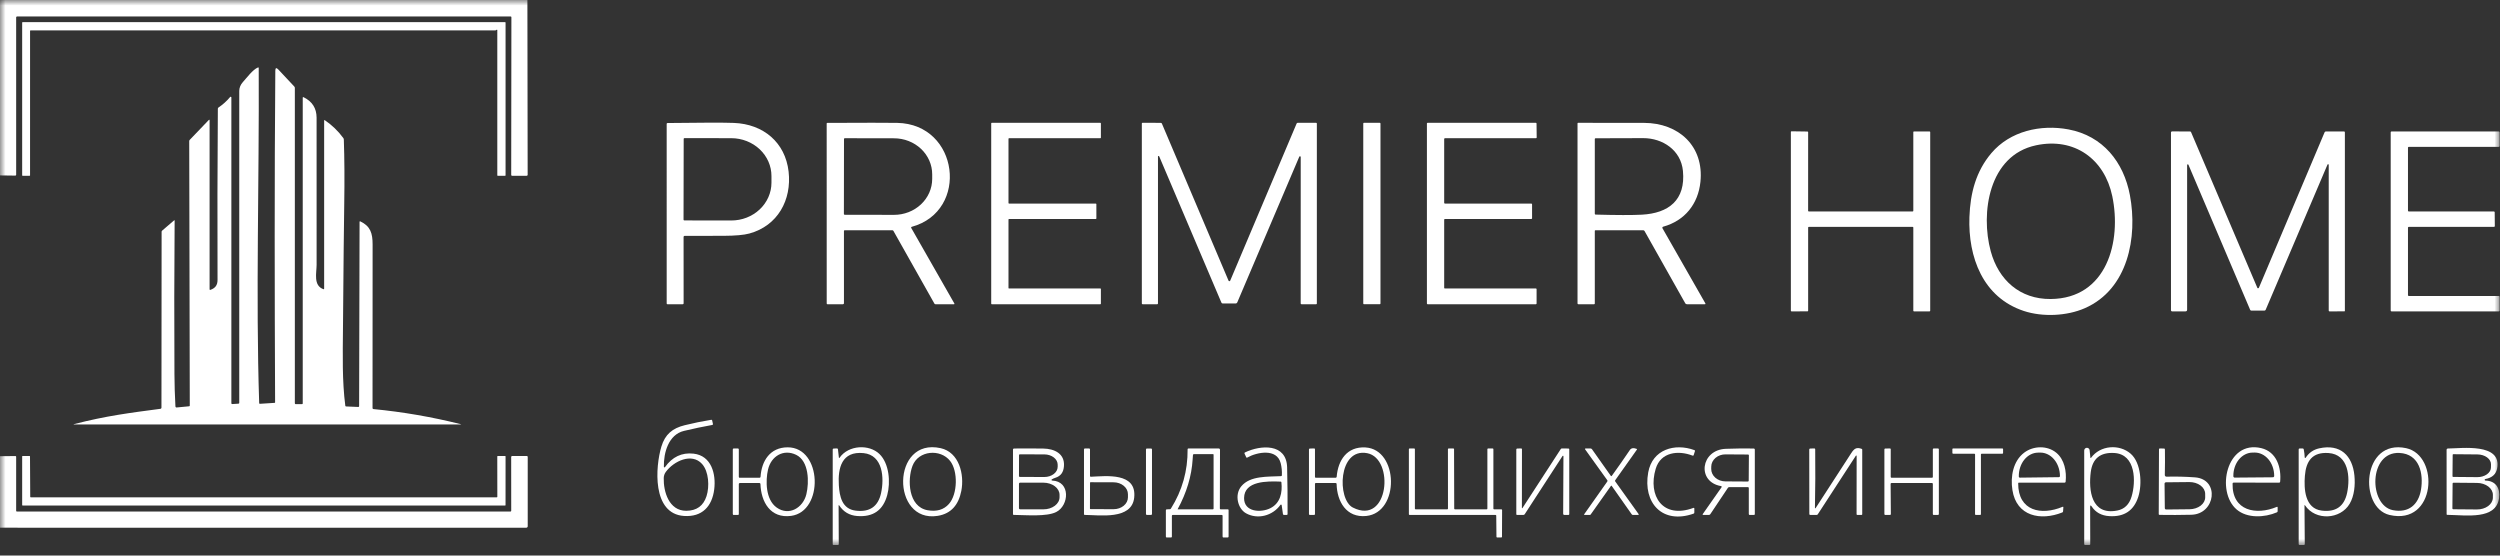 <?xml version="1.0" encoding="UTF-8"?> <svg xmlns="http://www.w3.org/2000/svg" width="225" height="50" viewBox="0 0 225 50" fill="none"><rect x="0" y="0" width="225" height="50" fill="#333333" stroke="none"/><g clip-path="url(#clip0_131_151)"><mask id="mask0_131_151" style="mask-type:luminance" maskUnits="userSpaceOnUse" x="0" y="0" width="225" height="50"><path d="M225 0H0V49.084H225V0Z" fill="white"></path></mask><g mask="url(#mask0_131_151)"><path d="M0 0H47.466L47.489 15.739C47.489 15.761 47.481 15.781 47.465 15.796C47.45 15.812 47.43 15.82 47.408 15.82H46.079C46.06 15.82 46.042 15.813 46.029 15.799C46.016 15.786 46.009 15.768 46.009 15.749L46.026 1.556C46.026 1.506 46.001 1.481 45.949 1.481L1.527 1.485C1.507 1.485 1.489 1.492 1.475 1.506C1.461 1.52 1.454 1.539 1.454 1.559L1.455 15.722C1.455 15.733 1.453 15.744 1.448 15.754C1.444 15.764 1.438 15.774 1.43 15.781C1.422 15.789 1.413 15.795 1.402 15.8C1.392 15.803 1.381 15.806 1.37 15.805L0 15.787V0Z" fill="white"></path><path d="M44.584 2.738H2.746C2.736 2.738 2.725 2.742 2.718 2.75C2.71 2.758 2.706 2.768 2.706 2.779L2.705 15.78C2.705 15.791 2.7 15.801 2.693 15.808C2.685 15.816 2.675 15.82 2.664 15.82H2.035C2.024 15.82 2.014 15.816 2.007 15.808C1.999 15.801 1.995 15.791 1.995 15.78V2.035C1.995 2.024 1.999 2.014 2.007 2.006C2.014 1.999 2.024 1.994 2.035 1.994H45.46C45.471 1.994 45.481 1.999 45.489 2.006C45.496 2.014 45.501 2.024 45.501 2.035V15.78C45.501 15.791 45.496 15.801 45.489 15.808C45.481 15.816 45.471 15.82 45.46 15.82H44.797C44.786 15.82 44.776 15.816 44.769 15.808C44.761 15.801 44.757 15.791 44.757 15.78V2.714C44.757 2.707 44.755 2.7 44.751 2.693C44.748 2.687 44.743 2.682 44.736 2.679C44.73 2.675 44.723 2.673 44.716 2.673C44.709 2.673 44.702 2.675 44.696 2.679L44.604 2.733C44.598 2.736 44.591 2.738 44.584 2.738Z" fill="white"></path><path d="M32.321 36.554L32.361 19.969C32.361 19.916 32.385 19.901 32.431 19.924C33.344 20.365 33.535 20.986 33.535 22.013C33.534 26.891 33.532 31.797 33.528 36.73C33.528 36.752 33.536 36.773 33.551 36.789C33.566 36.805 33.586 36.815 33.608 36.817C36.254 37.073 38.867 37.524 41.446 38.17C41.526 38.19 41.524 38.2 41.442 38.2L6.661 38.199C6.594 38.199 6.593 38.19 6.658 38.173C9.531 37.425 11.81 37.141 14.437 36.794C14.463 36.791 14.487 36.778 14.504 36.758C14.522 36.738 14.531 36.712 14.531 36.685L14.545 20.857C14.545 20.838 14.549 20.819 14.557 20.802C14.565 20.785 14.577 20.769 14.591 20.757L15.674 19.829C15.678 19.826 15.682 19.824 15.687 19.823C15.692 19.823 15.697 19.823 15.701 19.825C15.706 19.828 15.71 19.831 15.713 19.835C15.716 19.84 15.717 19.845 15.717 19.85C15.68 24.461 15.674 29.067 15.7 33.669C15.705 34.633 15.735 35.598 15.788 36.562C15.792 36.643 15.834 36.679 15.913 36.671L17.025 36.565C17.04 36.564 17.054 36.557 17.064 36.545C17.075 36.534 17.081 36.519 17.08 36.503L17.03 12.698C17.03 12.679 17.033 12.66 17.041 12.642C17.048 12.623 17.059 12.607 17.072 12.593L18.78 10.81C18.835 10.753 18.863 10.764 18.863 10.844V26.033C18.863 26.086 18.888 26.105 18.938 26.087C19.361 25.939 19.579 25.675 19.578 25.198C19.559 20.06 19.568 14.923 19.606 9.786C19.606 9.738 19.626 9.7 19.666 9.673C20.06 9.411 20.408 9.096 20.712 8.73C20.72 8.719 20.731 8.712 20.744 8.709C20.756 8.705 20.77 8.705 20.782 8.71C20.794 8.714 20.805 8.722 20.812 8.733C20.819 8.743 20.823 8.756 20.823 8.769V36.287C20.823 36.297 20.825 36.308 20.829 36.318C20.834 36.328 20.84 36.337 20.848 36.344C20.855 36.351 20.864 36.357 20.875 36.361C20.884 36.364 20.895 36.366 20.906 36.365L21.463 36.33C21.51 36.327 21.533 36.303 21.533 36.256C21.533 26.897 21.533 17.538 21.533 8.181C21.533 7.899 21.652 7.613 21.859 7.386C22.208 7.004 22.753 6.256 23.218 6.071C23.263 6.053 23.285 6.069 23.285 6.117C23.337 16.334 23.012 26.674 23.326 36.28C23.328 36.325 23.351 36.346 23.396 36.342L24.716 36.257C24.728 36.256 24.739 36.251 24.747 36.243C24.755 36.234 24.759 36.223 24.759 36.211C24.716 26.231 24.697 16.299 24.778 6.365C24.781 6.101 24.872 6.066 25.053 6.258L26.489 7.791C26.52 7.825 26.536 7.865 26.536 7.912V36.288C26.536 36.345 26.564 36.373 26.62 36.373H27.178C27.223 36.373 27.246 36.351 27.246 36.306V8.788C27.246 8.78 27.248 8.772 27.252 8.765C27.255 8.758 27.261 8.752 27.268 8.747C27.274 8.743 27.282 8.74 27.29 8.74C27.298 8.739 27.306 8.741 27.314 8.744C28.098 9.124 28.491 9.739 28.493 10.59C28.498 15.002 28.499 19.414 28.495 23.828C28.495 24.563 28.179 25.694 29.104 26.025C29.15 26.042 29.173 26.026 29.173 25.976V10.847C29.173 10.84 29.175 10.833 29.178 10.827C29.182 10.822 29.187 10.817 29.193 10.813C29.199 10.81 29.206 10.809 29.213 10.809C29.22 10.81 29.227 10.812 29.232 10.816C29.88 11.258 30.435 11.794 30.898 12.424C30.928 12.464 30.945 12.513 30.945 12.563C31.004 14.302 31.016 16.213 30.982 18.296C30.953 20.012 30.915 23.795 30.867 29.646C30.849 31.861 30.787 34.303 31.078 36.518C31.083 36.557 31.106 36.578 31.147 36.58L32.245 36.627C32.295 36.629 32.321 36.605 32.321 36.554Z" fill="white"></path><path d="M117.065 14.13C117.065 14.115 117.059 14.1 117.05 14.088C117.04 14.076 117.026 14.068 117.011 14.065C116.995 14.062 116.98 14.064 116.966 14.071C116.952 14.079 116.941 14.09 116.935 14.104L111.352 27.222C111.341 27.249 111.321 27.272 111.296 27.289C111.271 27.305 111.242 27.314 111.212 27.314H110.046C110.02 27.314 109.995 27.306 109.974 27.292C109.952 27.278 109.936 27.258 109.926 27.234L104.326 14.068C104.321 14.056 104.312 14.047 104.301 14.041C104.289 14.036 104.276 14.034 104.264 14.036C104.251 14.039 104.24 14.045 104.232 14.055C104.223 14.065 104.219 14.077 104.218 14.09V27.314C104.218 27.332 104.211 27.349 104.198 27.362C104.186 27.374 104.169 27.381 104.151 27.381H102.832C102.814 27.381 102.797 27.374 102.784 27.362C102.772 27.349 102.765 27.332 102.765 27.314V11.115C102.765 11.071 102.787 11.049 102.831 11.05L104.47 11.057C104.492 11.057 104.513 11.063 104.532 11.075C104.55 11.088 104.564 11.105 104.572 11.126L110.569 25.26C110.576 25.274 110.586 25.287 110.599 25.295C110.612 25.304 110.628 25.308 110.644 25.308C110.66 25.308 110.675 25.304 110.688 25.295C110.701 25.287 110.712 25.274 110.718 25.26L116.695 11.12C116.714 11.076 116.747 11.054 116.795 11.054H118.45C118.495 11.054 118.517 11.076 118.517 11.122V27.314C118.517 27.359 118.495 27.381 118.45 27.381H117.148C117.091 27.381 117.062 27.353 117.062 27.296L117.065 14.13Z" fill="white"></path><path d="M124.181 11.051H122.756C122.722 11.051 122.694 11.079 122.694 11.113V27.318C122.694 27.352 122.722 27.38 122.756 27.38H124.181C124.216 27.38 124.243 27.352 124.243 27.318V11.113C124.243 11.079 124.216 11.051 124.181 11.051Z" fill="white"></path><path d="M61.622 21.228C61.596 21.228 61.57 21.238 61.551 21.257C61.533 21.276 61.522 21.302 61.522 21.329L61.526 27.3C61.526 27.354 61.499 27.381 61.445 27.381H60.07C60.025 27.381 60.002 27.359 60.002 27.314L60.001 11.15C60.001 11.099 60.027 11.072 60.078 11.072C63.147 11.031 65.137 11.028 66.051 11.063C68.71 11.166 70.674 12.824 70.974 15.439C71.267 18.001 69.989 20.318 67.449 21.015C66.959 21.15 66.183 21.219 65.122 21.224C63.948 21.229 62.781 21.23 61.622 21.228ZM61.532 12.498L61.518 19.77C61.518 19.788 61.525 19.805 61.538 19.818C61.551 19.83 61.568 19.838 61.586 19.838L65.808 19.844C66.284 19.845 66.754 19.758 67.193 19.588C67.632 19.417 68.032 19.167 68.368 18.851C68.705 18.535 68.972 18.16 69.154 17.747C69.337 17.334 69.431 16.891 69.432 16.444V15.851C69.434 14.948 69.055 14.08 68.378 13.44C67.701 12.8 66.781 12.439 65.822 12.437L61.599 12.43C61.581 12.43 61.564 12.438 61.551 12.45C61.539 12.463 61.532 12.48 61.532 12.498Z" fill="white"></path><path d="M82.052 20.415C82.042 20.418 82.033 20.422 82.025 20.429C82.017 20.436 82.011 20.445 82.007 20.455C82.003 20.464 82.002 20.475 82.002 20.485C82.003 20.496 82.006 20.506 82.011 20.515L85.895 27.319C85.898 27.326 85.9 27.333 85.9 27.34C85.9 27.347 85.898 27.354 85.894 27.361C85.891 27.367 85.885 27.372 85.879 27.376C85.873 27.379 85.865 27.381 85.858 27.381H84.195C84.15 27.381 84.117 27.362 84.095 27.323L80.408 20.781C80.385 20.742 80.351 20.722 80.306 20.722H76.024C75.978 20.722 75.955 20.745 75.955 20.791L75.956 27.293C75.956 27.317 75.947 27.339 75.931 27.356C75.914 27.372 75.892 27.381 75.868 27.381H74.47C74.426 27.381 74.404 27.359 74.404 27.314L74.401 11.117C74.401 11.081 74.42 11.062 74.457 11.061C77.755 11.044 79.852 11.043 80.747 11.059C86.317 11.162 87.266 18.995 82.052 20.415ZM75.96 12.505L75.95 19.263C75.95 19.28 75.957 19.297 75.969 19.31C75.981 19.322 75.998 19.329 76.016 19.329L80.456 19.337C80.908 19.338 81.355 19.255 81.772 19.093C82.189 18.931 82.568 18.693 82.888 18.393C83.207 18.093 83.461 17.736 83.634 17.343C83.807 16.951 83.897 16.529 83.898 16.104V15.691C83.899 14.832 83.538 14.008 82.895 13.399C82.252 12.791 81.378 12.448 80.467 12.447L76.027 12.439C76.009 12.439 75.992 12.445 75.98 12.458C75.967 12.47 75.96 12.487 75.96 12.505Z" fill="white"></path><path d="M90.815 25.964L99.028 25.96C99.042 25.96 99.055 25.966 99.065 25.975C99.074 25.985 99.08 25.998 99.08 26.012V27.33C99.08 27.344 99.074 27.357 99.065 27.366C99.055 27.376 99.042 27.381 99.028 27.381H89.26C89.247 27.381 89.234 27.376 89.224 27.366C89.214 27.357 89.209 27.344 89.209 27.33V11.105C89.209 11.092 89.214 11.079 89.224 11.069C89.234 11.059 89.247 11.054 89.26 11.054H99.028C99.042 11.054 99.055 11.059 99.065 11.069C99.074 11.079 99.08 11.092 99.08 11.105V12.389C99.08 12.402 99.074 12.415 99.065 12.425C99.055 12.434 99.042 12.44 99.028 12.44H90.815C90.802 12.44 90.789 12.445 90.779 12.455C90.769 12.465 90.764 12.478 90.764 12.491V18.27C90.764 18.284 90.769 18.297 90.779 18.307C90.789 18.316 90.802 18.322 90.815 18.322H98.621C98.635 18.322 98.648 18.327 98.658 18.337C98.667 18.346 98.673 18.36 98.673 18.373L98.674 19.656C98.674 19.67 98.669 19.683 98.659 19.693C98.649 19.702 98.636 19.708 98.623 19.708H90.815C90.802 19.708 90.789 19.713 90.779 19.723C90.769 19.733 90.764 19.745 90.764 19.759V25.913C90.764 25.92 90.765 25.926 90.768 25.933C90.77 25.939 90.774 25.944 90.779 25.949C90.784 25.954 90.789 25.958 90.796 25.96C90.802 25.963 90.809 25.964 90.815 25.964Z" fill="white"></path><path d="M130.042 25.964L138.228 25.96C138.245 25.96 138.262 25.967 138.274 25.979C138.286 25.991 138.293 26.008 138.293 26.025V27.316C138.293 27.334 138.286 27.35 138.274 27.362C138.262 27.374 138.245 27.381 138.228 27.381H128.487C128.47 27.381 128.453 27.374 128.441 27.362C128.429 27.35 128.422 27.334 128.422 27.316V11.119C128.422 11.11 128.423 11.102 128.427 11.094C128.43 11.086 128.435 11.079 128.441 11.073C128.447 11.067 128.454 11.062 128.462 11.059C128.47 11.056 128.478 11.054 128.487 11.054H138.224C138.232 11.054 138.241 11.056 138.248 11.059C138.256 11.062 138.263 11.067 138.27 11.073C138.275 11.079 138.28 11.086 138.283 11.094C138.287 11.102 138.289 11.11 138.289 11.119L138.302 12.375C138.302 12.392 138.295 12.409 138.283 12.421C138.271 12.433 138.255 12.44 138.237 12.44H130.042C130.025 12.44 130.008 12.447 129.996 12.459C129.984 12.471 129.977 12.488 129.977 12.505V18.257C129.977 18.274 129.984 18.291 129.996 18.303C130.008 18.315 130.025 18.322 130.042 18.322H137.821C137.838 18.322 137.855 18.329 137.867 18.341C137.879 18.353 137.886 18.369 137.886 18.387L137.887 19.643C137.887 19.66 137.88 19.677 137.868 19.689C137.856 19.701 137.84 19.708 137.822 19.708H130.042C130.025 19.708 130.008 19.715 129.996 19.727C129.984 19.739 129.977 19.756 129.977 19.773V25.899C129.977 25.908 129.978 25.916 129.982 25.924C129.985 25.932 129.99 25.939 129.996 25.945C130.002 25.951 130.009 25.956 130.017 25.959C130.025 25.963 130.033 25.964 130.042 25.964Z" fill="white"></path><path d="M149.68 20.404C149.667 20.408 149.653 20.415 149.642 20.425C149.632 20.435 149.624 20.447 149.618 20.46C149.611 20.474 149.61 20.489 149.611 20.503C149.611 20.518 149.617 20.532 149.624 20.545L153.476 27.292C153.51 27.352 153.493 27.381 153.424 27.381H151.821C151.79 27.381 151.76 27.373 151.734 27.358C151.709 27.343 151.687 27.321 151.672 27.295L148.01 20.795C147.983 20.746 147.941 20.722 147.886 20.722H143.586C143.571 20.722 143.558 20.728 143.548 20.738C143.537 20.748 143.532 20.763 143.532 20.777V27.314C143.532 27.359 143.509 27.381 143.464 27.381H142.062C142.005 27.381 141.977 27.353 141.977 27.296V11.101C141.977 11.089 141.982 11.077 141.991 11.068C142 11.059 142.012 11.054 142.024 11.054C143.997 11.054 145.975 11.056 147.96 11.059C151.088 11.065 153.369 13.154 153.039 16.367C152.835 18.352 151.64 19.863 149.68 20.404ZM151.464 15.378C151.285 13.527 149.656 12.433 147.89 12.432C146.45 12.431 145.018 12.435 143.594 12.445C143.578 12.446 143.562 12.453 143.55 12.464C143.539 12.476 143.532 12.492 143.532 12.509V19.236C143.532 19.285 143.556 19.311 143.606 19.313C145.51 19.365 146.898 19.368 147.767 19.321C150.183 19.19 151.718 18.005 151.464 15.378Z" fill="white"></path><path d="M179.221 13.784C180.906 11.794 183.668 11.176 186.17 11.648C189.257 12.229 191.132 14.58 191.692 17.565C192.403 21.361 191.519 26.028 187.645 27.733C186.016 28.451 183.826 28.543 182.146 27.988C178.448 26.767 177.12 23.129 177.248 19.535C177.325 17.378 177.834 15.421 179.221 13.784ZM183.242 13.077C178.975 13.983 178.235 19.186 179.167 22.615C179.869 25.199 181.791 26.934 184.558 26.911C189.639 26.869 190.954 21.702 190.105 17.654C189.403 14.305 186.689 12.344 183.242 13.077Z" fill="white"></path><path d="M162.791 19.032H172.138C172.155 19.032 172.169 19.026 172.18 19.014C172.191 19.003 172.198 18.988 172.198 18.972V11.888C172.198 11.873 172.205 11.857 172.215 11.846C172.226 11.835 172.241 11.829 172.257 11.829H173.66C173.676 11.829 173.691 11.835 173.701 11.846C173.712 11.857 173.719 11.873 173.719 11.888V27.964C173.719 27.98 173.712 27.995 173.701 28.006C173.691 28.017 173.676 28.024 173.66 28.024H172.257C172.241 28.024 172.226 28.017 172.215 28.006C172.205 27.995 172.198 27.98 172.198 27.964V20.477C172.198 20.461 172.191 20.446 172.18 20.435C172.169 20.424 172.155 20.418 172.138 20.418L162.792 20.419C162.776 20.419 162.761 20.425 162.75 20.436C162.739 20.448 162.733 20.463 162.733 20.479V27.963C162.733 27.979 162.726 27.994 162.715 28.005C162.704 28.016 162.689 28.022 162.673 28.022L161.237 28.024C161.221 28.024 161.206 28.017 161.195 28.006C161.184 27.995 161.178 27.98 161.178 27.964V11.876C161.178 11.868 161.179 11.86 161.182 11.853C161.186 11.846 161.19 11.839 161.195 11.834C161.201 11.828 161.207 11.824 161.216 11.821C161.222 11.818 161.23 11.816 161.239 11.817L162.675 11.838C162.689 11.839 162.704 11.845 162.715 11.856C162.726 11.867 162.733 11.882 162.733 11.898L162.731 18.972C162.731 18.988 162.738 19.003 162.749 19.014C162.76 19.026 162.775 19.032 162.791 19.032Z" fill="white"></path><path d="M209.585 14.835C209.585 14.822 209.58 14.809 209.572 14.799C209.564 14.789 209.552 14.782 209.539 14.779C209.526 14.776 209.512 14.778 209.502 14.784C209.489 14.79 209.48 14.8 209.475 14.812L203.913 27.876C203.89 27.929 203.851 27.956 203.793 27.956H202.626C202.572 27.956 202.534 27.931 202.512 27.88C200.664 23.528 198.811 19.176 196.958 14.825C196.952 14.812 196.941 14.802 196.929 14.796C196.917 14.79 196.903 14.788 196.89 14.791C196.876 14.793 196.864 14.801 196.855 14.812C196.847 14.822 196.841 14.836 196.841 14.849V27.872C196.841 27.973 196.79 28.024 196.688 28.024H195.489C195.462 28.024 195.436 28.013 195.417 27.994C195.399 27.975 195.388 27.949 195.388 27.922V11.929C195.388 11.915 195.39 11.901 195.396 11.889C195.401 11.876 195.409 11.864 195.419 11.855C195.428 11.845 195.44 11.837 195.453 11.832C195.466 11.827 195.48 11.825 195.493 11.825L197.112 11.835C197.129 11.835 197.146 11.841 197.16 11.85C197.175 11.859 197.186 11.873 197.193 11.888C199.175 16.554 201.161 21.218 203.15 25.879C203.165 25.913 203.173 25.931 203.176 25.932C203.188 25.938 203.2 25.941 203.213 25.942C203.226 25.944 203.238 25.943 203.251 25.939C203.263 25.936 203.274 25.93 203.282 25.923C203.291 25.915 203.298 25.906 203.302 25.895L209.212 11.91C209.235 11.858 209.274 11.831 209.331 11.831H210.955C211.011 11.831 211.039 11.86 211.039 11.917V27.98C211.039 27.991 211.035 28.002 211.027 28.01C211.019 28.018 211.008 28.022 210.997 28.022L209.653 28.024C209.635 28.024 209.618 28.016 209.606 28.004C209.592 27.991 209.585 27.974 209.585 27.956V14.835Z" fill="white"></path><path d="M216.788 19.032H224.452C224.471 19.032 224.489 19.039 224.502 19.052C224.516 19.066 224.523 19.083 224.523 19.102L224.534 20.347C224.534 20.366 224.527 20.384 224.513 20.397C224.5 20.41 224.482 20.418 224.463 20.418H216.788C216.769 20.418 216.752 20.425 216.738 20.438C216.725 20.451 216.718 20.469 216.718 20.488V26.567C216.718 26.586 216.725 26.604 216.738 26.617C216.752 26.63 216.769 26.638 216.788 26.638H224.895C224.914 26.638 224.931 26.645 224.945 26.658C224.958 26.671 224.965 26.689 224.965 26.708L224.966 27.953C224.966 27.972 224.96 27.99 224.946 28.003C224.932 28.016 224.915 28.024 224.896 28.024H215.233C215.214 28.024 215.197 28.016 215.183 28.003C215.17 27.99 215.163 27.972 215.163 27.953V11.902C215.163 11.883 215.17 11.865 215.183 11.852C215.197 11.839 215.214 11.831 215.233 11.831H224.895C224.914 11.831 224.931 11.839 224.945 11.852C224.958 11.865 224.965 11.883 224.965 11.902L224.966 13.147C224.966 13.166 224.96 13.184 224.946 13.197C224.932 13.21 224.915 13.217 224.896 13.217H216.788C216.769 13.217 216.752 13.225 216.738 13.238C216.725 13.251 216.718 13.269 216.718 13.288V18.961C216.718 18.98 216.725 18.998 216.738 19.011C216.752 19.024 216.769 19.032 216.788 19.032Z" fill="white"></path><path d="M59.748 42.01C59.748 42.022 59.752 42.034 59.759 42.043C59.766 42.053 59.776 42.06 59.787 42.063C59.799 42.067 59.811 42.067 59.822 42.063C59.833 42.059 59.843 42.051 59.849 42.041C60.507 41.118 61.36 40.714 62.41 40.827C64.049 41.006 64.447 42.684 64.281 44.033C64.09 45.577 63.193 46.548 61.556 46.436C58.665 46.239 58.98 41.998 59.526 40.189C59.855 39.1 60.509 38.543 61.629 38.268C62.418 38.073 63.212 37.911 64.013 37.781C64.031 37.778 64.05 37.782 64.065 37.792C64.081 37.803 64.091 37.818 64.095 37.836L64.163 38.151C64.175 38.205 64.153 38.237 64.099 38.247C63.245 38.401 62.398 38.579 61.559 38.78C60.162 39.115 59.721 40.749 59.748 42.01ZM59.736 43.023C59.705 44.245 60.204 45.975 61.76 45.971C62.695 45.968 63.304 45.529 63.587 44.653C63.863 43.799 63.8 42.442 63.184 41.755C62.264 40.731 60.646 41.488 59.924 42.471C59.804 42.635 59.741 42.819 59.736 43.023Z" fill="white"></path><path d="M68.356 43.472H66.594C66.567 43.472 66.541 43.483 66.522 43.502C66.503 43.521 66.493 43.547 66.493 43.574V46.26C66.493 46.317 66.464 46.345 66.407 46.345H66.035C65.98 46.345 65.952 46.317 65.952 46.26V40.447C65.952 40.391 65.98 40.362 66.037 40.362H66.409C66.465 40.362 66.493 40.391 66.493 40.447V42.914C66.493 42.97 66.52 42.999 66.576 42.999H68.355C68.379 42.999 68.402 42.99 68.419 42.973C68.437 42.957 68.448 42.935 68.449 42.911C68.545 41.476 69.306 40.265 70.886 40.259C74.001 40.25 74.161 46.026 71.202 46.429C69.339 46.682 68.49 45.168 68.44 43.553C68.439 43.531 68.43 43.511 68.414 43.496C68.398 43.48 68.378 43.472 68.356 43.472ZM69.899 45.677C71.017 46.474 72.28 45.692 72.572 44.485C72.833 43.408 72.817 41.495 71.65 40.933C70.517 40.385 69.402 41.052 69.123 42.257C68.889 43.26 68.897 44.966 69.899 45.677Z" fill="white"></path><path d="M75.474 45.491L75.489 48.965C75.49 49.021 75.462 49.05 75.405 49.05H75.011C74.966 49.05 74.944 49.027 74.944 48.982V40.447C74.944 40.428 74.952 40.408 74.965 40.394C74.979 40.38 74.998 40.371 75.018 40.37L75.306 40.358C75.373 40.355 75.41 40.387 75.418 40.454L75.498 41.169C75.505 41.236 75.528 41.242 75.567 41.187C76.38 40.042 78.222 39.965 79.149 40.86C80.027 41.706 80.165 43.4 79.852 44.552C79.481 45.925 78.578 46.555 77.142 46.441C76.443 46.386 75.903 46.065 75.523 45.476C75.519 45.471 75.515 45.468 75.509 45.467C75.504 45.465 75.498 45.465 75.493 45.466C75.488 45.468 75.483 45.471 75.48 45.476C75.476 45.48 75.474 45.485 75.474 45.491ZM75.496 43.673C75.56 44.693 75.786 45.81 77.015 45.959C78.272 46.113 79.032 45.586 79.296 44.379C79.595 43.012 79.463 40.954 77.719 40.78C75.758 40.584 75.398 42.114 75.496 43.673Z" fill="white"></path><path d="M84.388 46.428C80.198 47.096 80.206 39.347 84.659 40.334C86.321 40.703 86.81 42.695 86.518 44.183C86.279 45.4 85.632 46.23 84.388 46.428ZM82.124 41.928C81.654 43.161 81.727 45.607 83.485 45.921C84.3 46.066 84.94 45.877 85.404 45.354C86.19 44.467 86.23 42.4 85.512 41.486C84.639 40.372 82.654 40.531 82.124 41.928Z" fill="white"></path><path d="M115.352 45.467C115.35 45.454 115.345 45.443 115.336 45.434C115.328 45.424 115.317 45.418 115.305 45.415C115.293 45.412 115.28 45.413 115.269 45.417C115.257 45.422 115.247 45.429 115.24 45.439C114.528 46.431 113.183 46.774 112.145 46.198C111.397 45.783 111.083 44.525 111.719 43.763C112.522 42.799 114.105 42.916 115.295 42.853C115.342 42.85 115.367 42.825 115.369 42.778C115.387 42.401 115.351 42.036 115.261 41.683C114.917 40.33 113.125 40.689 112.249 41.183C112.241 41.187 112.233 41.19 112.224 41.191C112.215 41.192 112.207 41.191 112.198 41.188C112.19 41.185 112.183 41.181 112.176 41.175C112.17 41.169 112.164 41.162 112.161 41.154L112.008 40.825C111.985 40.777 111.998 40.742 112.046 40.719C113.458 40.039 115.787 39.878 115.841 42.064C115.876 43.463 115.889 44.864 115.881 46.268C115.881 46.32 115.855 46.345 115.804 46.345H115.56C115.505 46.345 115.474 46.318 115.465 46.264L115.352 45.467ZM111.967 44.82C111.954 46.094 113.485 46.167 114.335 45.737C115.232 45.284 115.428 44.328 115.326 43.406C115.324 43.39 115.317 43.375 115.305 43.364C115.294 43.354 115.279 43.347 115.263 43.346C114.035 43.295 111.984 43.276 111.967 44.82Z" fill="white"></path><path d="M120.21 43.472H118.416C118.398 43.472 118.38 43.479 118.368 43.492C118.355 43.505 118.348 43.522 118.348 43.54V46.26C118.348 46.317 118.32 46.345 118.263 46.345H117.891C117.835 46.345 117.807 46.317 117.807 46.26V40.464C117.807 40.402 117.838 40.371 117.899 40.369L118.261 40.359C118.319 40.358 118.348 40.386 118.348 40.445V42.914C118.348 42.97 118.376 42.999 118.432 42.999H120.209C120.232 42.999 120.254 42.99 120.271 42.974C120.288 42.959 120.299 42.937 120.301 42.914C120.418 41.422 121.231 40.178 122.883 40.269C125.889 40.432 125.994 46.133 122.958 46.439C121.173 46.618 120.328 45.133 120.295 43.554C120.293 43.499 120.265 43.472 120.21 43.472ZM121.754 45.677C125.005 47.338 125.523 41.265 123.052 40.787C120.426 40.28 120.326 44.949 121.754 45.677Z" fill="white"></path><path d="M152.423 46.228C149.618 47.215 147.844 45.268 148.34 42.513C148.712 40.449 150.732 39.855 152.504 40.514C152.546 40.529 152.559 40.557 152.546 40.599L152.432 40.957C152.416 41.009 152.382 41.026 152.331 41.006C151.038 40.507 149.465 40.684 149.014 42.189C148.285 44.623 149.641 46.732 152.402 45.713C152.46 45.691 152.49 45.711 152.49 45.773V46.133C152.49 46.181 152.467 46.212 152.423 46.228Z" fill="white"></path><path d="M181.636 43.502C181.632 46.011 183.728 46.409 185.627 45.615C185.682 45.593 185.706 45.61 185.702 45.668L185.677 46.021C185.675 46.07 185.65 46.103 185.604 46.122C183.668 46.892 181.488 46.479 181.118 44.112C180.927 42.899 181.173 41.492 182.183 40.734C183.018 40.108 184.259 40.082 185.069 40.749C185.805 41.355 186.007 42.442 185.907 43.361C185.905 43.383 185.894 43.402 185.879 43.416C185.863 43.431 185.842 43.438 185.821 43.438H181.699C181.657 43.438 181.636 43.459 181.636 43.502ZM181.791 42.988L185.299 42.945C185.311 42.945 185.325 42.942 185.335 42.937C185.348 42.932 185.358 42.924 185.368 42.915C185.376 42.906 185.383 42.895 185.388 42.883C185.392 42.871 185.395 42.859 185.395 42.846V42.827C185.388 42.266 185.197 41.731 184.863 41.338C184.529 40.946 184.082 40.728 183.617 40.734L183.419 40.737C183.189 40.739 182.962 40.797 182.75 40.906C182.539 41.015 182.348 41.173 182.188 41.371C182.027 41.57 181.901 41.804 181.816 42.062C181.731 42.32 181.689 42.595 181.693 42.873V42.892C181.693 42.905 181.695 42.917 181.701 42.929C181.706 42.941 181.713 42.952 181.722 42.96C181.732 42.969 181.743 42.976 181.753 42.981C181.766 42.986 181.779 42.988 181.791 42.988Z" fill="white"></path><path d="M188.256 45.588C188.16 45.444 188.113 45.458 188.113 45.632L188.122 48.963C188.122 49.021 188.094 49.05 188.037 49.05H187.664C187.607 49.05 187.579 49.021 187.579 48.965V40.558C187.576 40.493 187.598 40.43 187.642 40.382C187.686 40.333 187.747 40.304 187.811 40.301C187.876 40.298 187.94 40.321 187.989 40.364C188.036 40.408 188.066 40.469 188.068 40.534L188.135 41.194C188.136 41.2 188.139 41.205 188.143 41.21C188.147 41.215 188.151 41.218 188.158 41.22C188.163 41.221 188.17 41.221 188.175 41.219C188.181 41.217 188.186 41.213 188.19 41.209C189.016 40.065 190.743 39.943 191.766 40.839C192.704 41.661 192.802 43.574 192.452 44.689C192.059 45.946 191.189 46.533 189.846 46.452C189.139 46.41 188.609 46.122 188.256 45.588ZM188.168 42.486C187.963 44.108 188.202 46.413 190.56 45.947C191.2 45.819 191.626 45.406 191.838 44.705C192.245 43.372 192.241 40.883 190.285 40.769C189.028 40.697 188.324 41.269 188.168 42.486Z" fill="white"></path><path d="M201.293 45.85C199.416 44.237 200.362 39.581 203.514 40.332C204.908 40.664 205.336 42.102 205.213 43.358C205.207 43.413 205.177 43.441 205.122 43.44L201.02 43.434C200.997 43.434 200.975 43.443 200.957 43.459C200.941 43.476 200.932 43.498 200.932 43.521C200.874 46.003 203.079 46.389 204.906 45.622C204.961 45.599 204.988 45.618 204.988 45.677V46.007C204.988 46.056 204.965 46.09 204.921 46.11C203.821 46.583 202.247 46.671 201.293 45.85ZM201.122 42.985L204.56 42.956C204.576 42.955 204.591 42.952 204.606 42.946C204.619 42.94 204.633 42.931 204.643 42.92C204.654 42.909 204.662 42.895 204.669 42.881C204.674 42.866 204.677 42.851 204.677 42.835V42.809C204.672 42.254 204.484 41.723 204.154 41.333C203.823 40.943 203.376 40.726 202.914 40.73L202.73 40.733C202.5 40.734 202.274 40.791 202.063 40.898C201.853 41.005 201.661 41.16 201.501 41.356C201.34 41.552 201.213 41.784 201.128 42.039C201.043 42.294 200.999 42.567 201.002 42.842L201.003 42.868C201.003 42.899 201.017 42.929 201.039 42.951C201.062 42.973 201.091 42.985 201.122 42.985Z" fill="white"></path><path d="M207.424 41.172C207.424 41.182 207.428 41.192 207.435 41.2C207.441 41.208 207.45 41.214 207.46 41.217C207.469 41.219 207.48 41.218 207.489 41.215C207.499 41.211 207.507 41.204 207.512 41.195C207.803 40.747 208.207 40.466 208.725 40.351C210.633 39.929 211.72 41.003 211.897 42.795C211.981 43.644 211.891 44.62 211.469 45.341C210.641 46.75 208.402 46.9 207.443 45.469C207.441 45.465 207.437 45.462 207.433 45.46C207.428 45.459 207.423 45.458 207.419 45.459C207.414 45.461 207.41 45.464 207.408 45.467C207.406 45.471 207.404 45.475 207.404 45.48L207.43 48.961C207.43 49.02 207.4 49.05 207.341 49.05H206.966C206.909 49.05 206.881 49.021 206.881 48.965V40.447C206.881 40.391 206.909 40.362 206.966 40.362H207.241C207.293 40.362 207.326 40.388 207.337 40.441C207.385 40.682 207.415 40.926 207.424 41.172ZM207.439 42.831C207.35 43.97 207.418 45.764 208.952 45.955C210.222 46.111 210.986 45.576 211.242 44.347C211.531 42.96 211.39 40.889 209.557 40.772C208.115 40.678 207.545 41.483 207.439 42.831Z" fill="white"></path><path d="M215.057 46.347C212.273 45.694 212.563 39.48 216.55 40.334C219.595 40.987 219.245 47.328 215.057 46.347ZM215.946 40.765C213.166 40.634 213.168 45.488 215.363 45.915C216.781 46.191 217.668 45.415 217.891 44.067C218.129 42.627 217.759 40.85 215.946 40.765Z" fill="white"></path><path d="M94.663 43.144C94.653 43.15 94.645 43.16 94.64 43.172C94.635 43.183 94.634 43.196 94.637 43.208C94.64 43.22 94.647 43.231 94.657 43.238C94.666 43.246 94.678 43.25 94.691 43.25C96.37 43.315 96.224 45.499 95.057 46.083C94.192 46.517 92.363 46.355 91.234 46.341C91.191 46.341 91.169 46.32 91.169 46.276V40.462C91.169 40.437 91.179 40.412 91.197 40.394C91.215 40.376 91.239 40.366 91.264 40.366C92.138 40.357 93.016 40.358 93.898 40.37C94.884 40.384 95.845 40.821 95.755 41.956C95.713 42.492 95.491 42.839 94.978 43.003C94.856 43.042 94.751 43.089 94.663 43.144ZM91.713 40.964L91.708 42.849C91.708 42.868 91.715 42.887 91.729 42.901C91.743 42.915 91.761 42.923 91.781 42.923L93.991 42.93C94.148 42.931 94.304 42.907 94.449 42.861C94.595 42.815 94.727 42.748 94.838 42.662C94.95 42.577 95.038 42.475 95.099 42.363C95.159 42.251 95.19 42.131 95.191 42.009V41.825C95.192 41.58 95.067 41.344 94.843 41.17C94.62 40.996 94.316 40.897 93.999 40.896L91.789 40.889C91.779 40.889 91.769 40.891 91.76 40.895C91.751 40.898 91.742 40.904 91.735 40.911C91.728 40.918 91.723 40.926 91.719 40.935C91.715 40.944 91.713 40.954 91.713 40.964ZM91.708 43.544L91.705 45.731C91.705 45.759 91.716 45.786 91.735 45.806C91.755 45.825 91.781 45.837 91.809 45.837L93.909 45.84C94.099 45.84 94.287 45.812 94.463 45.758C94.639 45.703 94.799 45.622 94.934 45.521C95.069 45.419 95.176 45.299 95.249 45.166C95.322 45.033 95.359 44.891 95.36 44.747V44.539C95.36 44.248 95.208 43.97 94.937 43.764C94.666 43.558 94.298 43.442 93.914 43.441L91.814 43.438C91.8 43.438 91.787 43.441 91.774 43.446C91.761 43.451 91.749 43.459 91.739 43.469C91.729 43.478 91.721 43.49 91.716 43.503C91.71 43.516 91.708 43.53 91.708 43.544Z" fill="white"></path><path d="M98.179 42.908C99.535 42.85 102.325 42.488 102.078 44.788C101.861 46.813 98.965 46.351 97.625 46.343C97.581 46.343 97.559 46.321 97.559 46.276V40.447C97.559 40.391 97.587 40.362 97.644 40.362H98.016C98.072 40.362 98.1 40.391 98.1 40.447V42.831C98.1 42.842 98.102 42.852 98.106 42.861C98.11 42.871 98.115 42.88 98.123 42.887C98.131 42.894 98.139 42.9 98.149 42.904C98.159 42.907 98.169 42.909 98.179 42.908ZM98.103 43.445L98.095 45.776C98.095 45.788 98.1 45.799 98.109 45.808C98.117 45.816 98.128 45.821 98.14 45.821L100.221 45.828C100.39 45.828 100.558 45.801 100.715 45.748C100.872 45.695 101.014 45.616 101.135 45.517C101.255 45.419 101.35 45.301 101.416 45.171C101.481 45.041 101.515 44.903 101.515 44.762V44.481C101.516 44.197 101.381 43.925 101.14 43.724C100.899 43.522 100.571 43.408 100.229 43.407L98.148 43.4C98.136 43.4 98.125 43.405 98.117 43.413C98.108 43.422 98.103 43.433 98.103 43.445Z" fill="white"></path><path d="M103.599 40.365H103.217C103.173 40.365 103.138 40.401 103.138 40.445V46.264C103.138 46.308 103.173 46.344 103.217 46.344H103.599C103.643 46.344 103.679 46.308 103.679 46.264V40.445C103.679 40.401 103.643 40.365 103.599 40.365Z" fill="white"></path><path d="M109.855 45.838H110.505C110.55 45.838 110.573 45.861 110.573 45.906V48.29C110.573 48.346 110.545 48.374 110.489 48.374H110.117C110.061 48.374 110.032 48.345 110.032 48.288V46.429C110.032 46.373 110.004 46.345 109.947 46.345H105.554C105.497 46.345 105.469 46.374 105.469 46.431V48.288C105.469 48.345 105.44 48.374 105.383 48.374H105.012C104.956 48.374 104.928 48.345 104.928 48.288V45.926C104.928 45.872 104.955 45.844 105.009 45.841L105.285 45.83C105.326 45.828 105.358 45.81 105.381 45.775C106.402 44.15 106.903 42.37 106.884 40.438C106.884 40.428 106.886 40.419 106.889 40.409C106.893 40.401 106.898 40.392 106.905 40.385C106.912 40.378 106.92 40.373 106.929 40.369C106.938 40.365 106.948 40.363 106.957 40.363L109.662 40.361C109.754 40.361 109.8 40.407 109.8 40.499L109.787 45.771C109.787 45.816 109.81 45.838 109.855 45.838ZM107.339 41.333C107.245 42.852 106.795 44.348 105.991 45.821C105.99 45.823 105.989 45.825 105.989 45.827C105.989 45.829 105.989 45.831 105.991 45.833C105.991 45.835 105.993 45.836 105.994 45.837C105.996 45.838 105.998 45.839 106 45.838H109.155C109.2 45.838 109.222 45.815 109.222 45.769V40.922C109.222 40.908 109.217 40.894 109.207 40.885C109.197 40.875 109.184 40.869 109.171 40.869H107.459C107.403 40.869 107.372 40.897 107.367 40.953C107.356 41.089 107.347 41.216 107.339 41.333Z" fill="white"></path><path d="M134.467 45.838H135.127C135.144 45.838 135.16 45.845 135.171 45.857C135.183 45.868 135.189 45.884 135.189 45.901L135.179 48.311C135.179 48.328 135.172 48.344 135.16 48.355C135.149 48.367 135.133 48.374 135.116 48.374H134.743C134.727 48.374 134.711 48.367 134.699 48.355C134.688 48.344 134.681 48.328 134.681 48.311L134.662 46.408C134.662 46.391 134.656 46.375 134.644 46.364C134.632 46.352 134.616 46.345 134.6 46.345H126.862C126.845 46.345 126.829 46.339 126.818 46.327C126.806 46.316 126.799 46.3 126.799 46.283V40.424C126.799 40.408 126.806 40.392 126.818 40.38C126.829 40.369 126.845 40.362 126.862 40.362H127.278C127.294 40.362 127.31 40.369 127.322 40.38C127.334 40.392 127.34 40.408 127.34 40.424V45.776C127.34 45.793 127.347 45.808 127.358 45.82C127.37 45.832 127.386 45.838 127.402 45.838H130.255C130.272 45.838 130.288 45.832 130.299 45.82C130.311 45.808 130.318 45.793 130.318 45.776L130.314 40.424C130.314 40.408 130.32 40.392 130.332 40.38C130.343 40.369 130.359 40.362 130.376 40.362H130.803C130.82 40.362 130.835 40.369 130.847 40.38C130.859 40.392 130.865 40.408 130.865 40.424L130.88 45.776C130.88 45.793 130.887 45.808 130.898 45.82C130.91 45.832 130.926 45.838 130.942 45.838H133.802C133.819 45.838 133.834 45.832 133.846 45.82C133.858 45.808 133.864 45.793 133.864 45.776V40.424C133.864 40.408 133.871 40.392 133.883 40.38C133.894 40.369 133.91 40.362 133.927 40.362H134.343C134.36 40.362 134.375 40.369 134.387 40.38C134.399 40.392 134.405 40.408 134.405 40.424V45.776C134.405 45.784 134.407 45.792 134.41 45.8C134.413 45.807 134.418 45.814 134.423 45.82C134.429 45.826 134.436 45.831 134.444 45.834C134.451 45.837 134.459 45.838 134.467 45.838Z" fill="white"></path><path d="M140.71 41.064C140.71 41.054 140.708 41.044 140.702 41.036C140.697 41.028 140.689 41.022 140.679 41.019C140.67 41.016 140.659 41.016 140.651 41.02C140.641 41.023 140.633 41.03 140.628 41.038L137.227 46.275C137.197 46.322 137.154 46.345 137.099 46.345H136.535C136.49 46.345 136.467 46.323 136.467 46.278V40.447C136.467 40.427 136.475 40.408 136.489 40.393C136.502 40.379 136.521 40.371 136.542 40.37L136.888 40.359C136.947 40.358 136.977 40.386 136.977 40.445L136.97 45.71C136.97 45.716 136.972 45.722 136.974 45.727C136.978 45.732 136.982 45.736 136.989 45.738C136.995 45.74 137.001 45.739 137.007 45.737C137.012 45.735 137.018 45.731 137.02 45.726L140.467 40.417C140.493 40.379 140.528 40.359 140.575 40.359L141.157 40.367C141.208 40.368 141.234 40.394 141.234 40.445V46.26C141.234 46.317 141.205 46.345 141.15 46.345H140.79C140.762 46.345 140.735 46.334 140.716 46.315C140.696 46.295 140.685 46.268 140.685 46.24L140.71 41.064Z" fill="white"></path><path d="M145.068 42.818C145.619 42.056 146.157 41.285 146.685 40.504C146.808 40.322 147.014 40.287 147.301 40.399C147.336 40.412 147.343 40.435 147.321 40.466L145.37 43.219C145.359 43.236 145.352 43.256 145.352 43.276C145.352 43.296 145.359 43.315 145.371 43.331L147.462 46.249C147.508 46.313 147.491 46.345 147.412 46.345H146.963C146.918 46.345 146.881 46.327 146.856 46.29L145.052 43.728C145.048 43.722 145.044 43.718 145.037 43.715C145.032 43.712 145.025 43.71 145.018 43.71C145.013 43.71 145.006 43.712 145.001 43.715C144.994 43.718 144.99 43.722 144.986 43.728L143.164 46.301C143.144 46.331 143.116 46.345 143.079 46.345H142.632C142.565 46.345 142.552 46.318 142.59 46.264L144.656 43.337C144.684 43.297 144.684 43.258 144.656 43.219L142.676 40.464C142.628 40.396 142.645 40.362 142.729 40.362H143.144C143.202 40.362 143.247 40.386 143.281 40.434C143.842 41.228 144.403 42.022 144.964 42.816C144.998 42.865 145.033 42.865 145.068 42.818Z" fill="white"></path><path d="M154.896 43.749C152.685 43.368 153.051 40.48 155.326 40.393C156.169 40.361 157.006 40.352 157.837 40.366C157.862 40.367 157.887 40.377 157.904 40.395C157.923 40.413 157.933 40.438 157.933 40.464V46.26C157.933 46.317 157.904 46.345 157.847 46.345H157.475C157.42 46.345 157.392 46.317 157.392 46.26V43.911C157.392 43.894 157.385 43.876 157.371 43.864C157.359 43.851 157.342 43.844 157.324 43.844H155.62C155.6 43.844 155.58 43.849 155.561 43.859C155.543 43.868 155.527 43.882 155.516 43.899L153.927 46.276C153.896 46.322 153.853 46.345 153.798 46.345H153.311C153.231 46.345 153.215 46.313 153.261 46.248L154.94 43.853C154.947 43.844 154.951 43.834 154.952 43.822C154.954 43.811 154.951 43.8 154.947 43.789C154.943 43.779 154.935 43.77 154.927 43.763C154.917 43.756 154.906 43.751 154.896 43.749ZM157.384 43.264L157.4 40.984C157.4 40.974 157.398 40.964 157.394 40.955C157.39 40.945 157.385 40.937 157.378 40.93C157.371 40.922 157.363 40.917 157.354 40.913C157.344 40.909 157.333 40.907 157.324 40.907L155.297 40.894C154.959 40.891 154.633 41.006 154.393 41.212C154.152 41.419 154.015 41.7 154.013 41.994L154.01 42.205C154.009 42.351 154.041 42.496 154.105 42.631C154.167 42.766 154.261 42.889 154.379 42.993C154.497 43.097 154.637 43.18 154.791 43.237C154.947 43.294 155.113 43.324 155.281 43.325L157.308 43.338C157.328 43.338 157.347 43.33 157.361 43.317C157.375 43.303 157.384 43.284 157.384 43.264Z" fill="white"></path><path d="M163.344 45.714C163.344 45.721 163.347 45.728 163.351 45.733C163.355 45.739 163.36 45.743 163.367 45.745C163.374 45.747 163.381 45.746 163.387 45.744C163.394 45.742 163.399 45.737 163.404 45.731C164.468 44.08 165.539 42.428 166.615 40.776C166.873 40.378 167.08 40.224 167.551 40.397C167.565 40.402 167.578 40.412 167.587 40.424C167.595 40.437 167.601 40.452 167.601 40.468V46.278C167.601 46.323 167.578 46.345 167.533 46.345H167.16C167.115 46.345 167.092 46.322 167.092 46.276L167.098 41.039C167.098 41.031 167.095 41.022 167.091 41.015C167.085 41.008 167.077 41.003 167.069 41C167.061 40.998 167.052 40.998 167.044 41.001C167.035 41.005 167.029 41.01 167.025 41.018L163.601 46.287C163.575 46.326 163.54 46.345 163.494 46.345H162.922C162.867 46.345 162.84 46.318 162.84 46.264L162.832 40.449C162.832 40.428 162.84 40.408 162.855 40.393C162.868 40.378 162.888 40.37 162.909 40.369L163.29 40.359C163.341 40.358 163.367 40.383 163.368 40.435C163.389 42.195 163.381 43.954 163.344 45.714Z" fill="white"></path><path d="M173.884 43.472H170.228C170.209 43.472 170.19 43.48 170.178 43.493C170.164 43.507 170.156 43.525 170.156 43.544L170.177 46.274C170.177 46.293 170.169 46.311 170.155 46.324C170.143 46.338 170.124 46.345 170.105 46.345H169.667C169.648 46.345 169.629 46.338 169.617 46.324C169.603 46.311 169.595 46.293 169.595 46.274V40.441C169.595 40.422 169.602 40.404 169.616 40.39C169.629 40.377 169.647 40.369 169.666 40.369L170.093 40.361C170.102 40.361 170.112 40.362 170.121 40.366C170.129 40.369 170.137 40.374 170.144 40.381C170.151 40.388 170.156 40.396 170.16 40.405C170.164 40.413 170.166 40.423 170.166 40.432L170.164 42.927C170.164 42.946 170.173 42.964 170.186 42.978C170.198 42.991 170.217 42.999 170.236 42.999H173.884C173.903 42.999 173.922 42.991 173.934 42.978C173.948 42.964 173.956 42.946 173.956 42.927V40.434C173.956 40.415 173.964 40.397 173.978 40.383C173.99 40.37 174.009 40.362 174.028 40.362H174.425C174.444 40.362 174.463 40.37 174.475 40.383C174.489 40.397 174.497 40.415 174.497 40.434V46.271C174.497 46.29 174.489 46.308 174.475 46.322C174.463 46.335 174.444 46.343 174.425 46.343L174.028 46.347C174.009 46.347 173.99 46.339 173.978 46.326C173.964 46.312 173.956 46.294 173.956 46.275V43.544C173.956 43.525 173.948 43.507 173.934 43.493C173.922 43.48 173.903 43.472 173.884 43.472Z" fill="white"></path><path d="M177.691 40.835H175.78C175.763 40.835 175.746 40.828 175.733 40.816C175.721 40.803 175.714 40.787 175.714 40.769V40.428C175.714 40.42 175.715 40.411 175.719 40.403C175.722 40.395 175.727 40.388 175.733 40.382C175.74 40.375 175.746 40.37 175.754 40.367C175.763 40.364 175.772 40.362 175.78 40.362H180.211C180.219 40.362 180.229 40.364 180.237 40.367C180.245 40.37 180.252 40.375 180.258 40.382C180.264 40.388 180.269 40.395 180.272 40.403C180.276 40.411 180.277 40.42 180.277 40.428V40.769C180.277 40.787 180.271 40.803 180.258 40.816C180.245 40.828 180.229 40.835 180.211 40.835H178.349C178.332 40.835 178.315 40.842 178.302 40.855C178.29 40.867 178.283 40.884 178.283 40.902V46.279C178.283 46.297 178.276 46.314 178.264 46.326C178.251 46.338 178.234 46.345 178.217 46.345H177.821C177.803 46.345 177.787 46.338 177.773 46.326C177.761 46.314 177.754 46.297 177.754 46.279L177.757 40.902C177.757 40.884 177.75 40.867 177.738 40.855C177.725 40.842 177.708 40.835 177.691 40.835Z" fill="white"></path><path d="M197.547 42.962C199.802 43.126 199.401 46.276 197.22 46.328C196.25 46.351 195.294 46.355 194.352 46.339C194.334 46.339 194.318 46.332 194.305 46.319C194.292 46.307 194.286 46.29 194.286 46.272L194.309 40.431C194.31 40.384 194.333 40.361 194.38 40.362L194.756 40.367C194.813 40.368 194.841 40.397 194.843 40.454C194.855 41.218 194.851 41.983 194.833 42.747C194.833 42.768 194.836 42.788 194.844 42.807C194.852 42.826 194.863 42.843 194.878 42.858C194.893 42.872 194.909 42.883 194.928 42.891C194.948 42.898 194.968 42.902 194.989 42.901C195.824 42.879 196.678 42.899 197.547 42.962ZM194.81 43.53L194.833 45.734C194.833 45.75 194.837 45.766 194.843 45.781C194.849 45.795 194.859 45.809 194.87 45.82C194.882 45.831 194.895 45.84 194.909 45.846C194.924 45.852 194.94 45.855 194.956 45.855L197.058 45.833C197.244 45.831 197.429 45.801 197.601 45.746C197.773 45.691 197.928 45.61 198.06 45.51C198.191 45.409 198.293 45.29 198.364 45.16C198.434 45.029 198.469 44.89 198.468 44.75L198.465 44.439C198.462 44.156 198.31 43.886 198.041 43.688C197.773 43.49 197.411 43.382 197.033 43.386L194.931 43.407C194.914 43.407 194.9 43.411 194.885 43.417C194.87 43.423 194.856 43.432 194.845 43.444C194.833 43.455 194.825 43.469 194.818 43.484C194.813 43.498 194.81 43.514 194.81 43.53Z" fill="white"></path><path d="M223.687 43.252C224.62 43.267 225.04 43.955 224.916 44.83C224.637 46.801 222.009 46.363 220.251 46.336C220.215 46.336 220.196 46.317 220.196 46.281L220.193 40.499C220.193 40.409 220.237 40.365 220.327 40.365C221.537 40.358 225.177 39.842 224.743 42.156C224.644 42.683 224.287 43.003 223.675 43.116C223.658 43.119 223.644 43.128 223.633 43.142C223.623 43.155 223.618 43.172 223.621 43.188C223.622 43.205 223.629 43.221 223.641 43.233C223.654 43.244 223.671 43.251 223.687 43.252ZM220.741 40.94L220.724 42.862C220.724 42.878 220.731 42.894 220.742 42.905C220.753 42.916 220.768 42.923 220.784 42.923L222.951 42.942C223.112 42.944 223.273 42.922 223.422 42.879C223.571 42.836 223.707 42.772 223.822 42.691C223.937 42.61 224.028 42.513 224.091 42.406C224.153 42.299 224.186 42.185 224.187 42.069L224.19 41.793C224.193 41.558 224.064 41.332 223.836 41.164C223.607 40.996 223.296 40.9 222.97 40.898L220.803 40.879C220.795 40.879 220.786 40.88 220.778 40.883C220.772 40.886 220.765 40.89 220.759 40.896C220.753 40.902 220.749 40.908 220.746 40.916C220.742 40.923 220.741 40.931 220.741 40.94ZM220.734 43.526L220.715 45.749C220.715 45.76 220.716 45.771 220.72 45.781C220.724 45.792 220.731 45.801 220.738 45.809C220.746 45.817 220.755 45.823 220.765 45.827C220.776 45.832 220.786 45.834 220.797 45.834L222.916 45.852C223.296 45.855 223.661 45.746 223.932 45.548C224.201 45.35 224.355 45.079 224.358 44.796L224.36 44.544C224.363 44.261 224.214 43.987 223.948 43.785C223.68 43.582 223.318 43.466 222.938 43.463L220.819 43.444C220.808 43.444 220.797 43.445 220.786 43.45C220.777 43.453 220.768 43.46 220.759 43.467C220.751 43.475 220.745 43.484 220.741 43.494C220.736 43.504 220.734 43.515 220.734 43.526Z" fill="white"></path><path d="M0 47.493V41.058L1.39 41.044C1.432 41.044 1.454 41.065 1.454 41.107V45.974C1.454 45.992 1.461 46.009 1.473 46.021C1.486 46.034 1.503 46.041 1.521 46.041H45.937C45.956 46.041 45.975 46.033 45.989 46.02C46.002 46.006 46.01 45.987 46.01 45.968L46.006 41.123C46.006 41.101 46.015 41.079 46.031 41.063C46.047 41.047 46.069 41.038 46.091 41.038H47.411C47.467 41.038 47.495 41.066 47.495 41.123V47.362C47.495 47.38 47.491 47.397 47.485 47.413C47.478 47.429 47.468 47.444 47.456 47.456C47.444 47.468 47.429 47.478 47.413 47.485C47.397 47.491 47.38 47.495 47.362 47.495L0 47.493Z" fill="white"></path><path d="M44.803 41.038H45.453C45.459 41.038 45.465 41.039 45.471 41.042C45.477 41.044 45.482 41.048 45.487 41.052C45.491 41.056 45.495 41.062 45.497 41.067C45.499 41.073 45.501 41.079 45.501 41.086L45.499 45.453C45.499 45.459 45.498 45.465 45.495 45.471C45.493 45.477 45.49 45.482 45.485 45.486C45.481 45.491 45.476 45.494 45.47 45.497C45.464 45.499 45.458 45.5 45.452 45.5H2.042C2.029 45.5 2.017 45.495 2.008 45.486C2 45.478 1.995 45.465 1.995 45.453V41.086C1.995 41.079 1.996 41.073 1.998 41.067C2.001 41.062 2.004 41.056 2.008 41.052C2.013 41.048 2.018 41.044 2.024 41.042C2.03 41.039 2.036 41.038 2.042 41.038H2.653C2.659 41.038 2.666 41.039 2.671 41.042C2.677 41.044 2.682 41.048 2.687 41.052C2.691 41.056 2.694 41.062 2.697 41.067C2.699 41.073 2.7 41.079 2.7 41.086L2.721 44.709C2.721 44.715 2.722 44.722 2.724 44.727C2.727 44.733 2.73 44.738 2.735 44.743C2.739 44.747 2.744 44.751 2.75 44.753C2.756 44.755 2.762 44.757 2.768 44.757H44.712C44.725 44.757 44.737 44.752 44.746 44.743C44.755 44.734 44.76 44.722 44.76 44.709L44.755 41.086C44.755 41.073 44.76 41.061 44.769 41.052C44.778 41.043 44.79 41.038 44.803 41.038Z" fill="white"></path></g></g><defs><clipPath id="clip0_131_151"><rect width="225" height="49.084" fill="white"></rect></clipPath></defs></svg> 